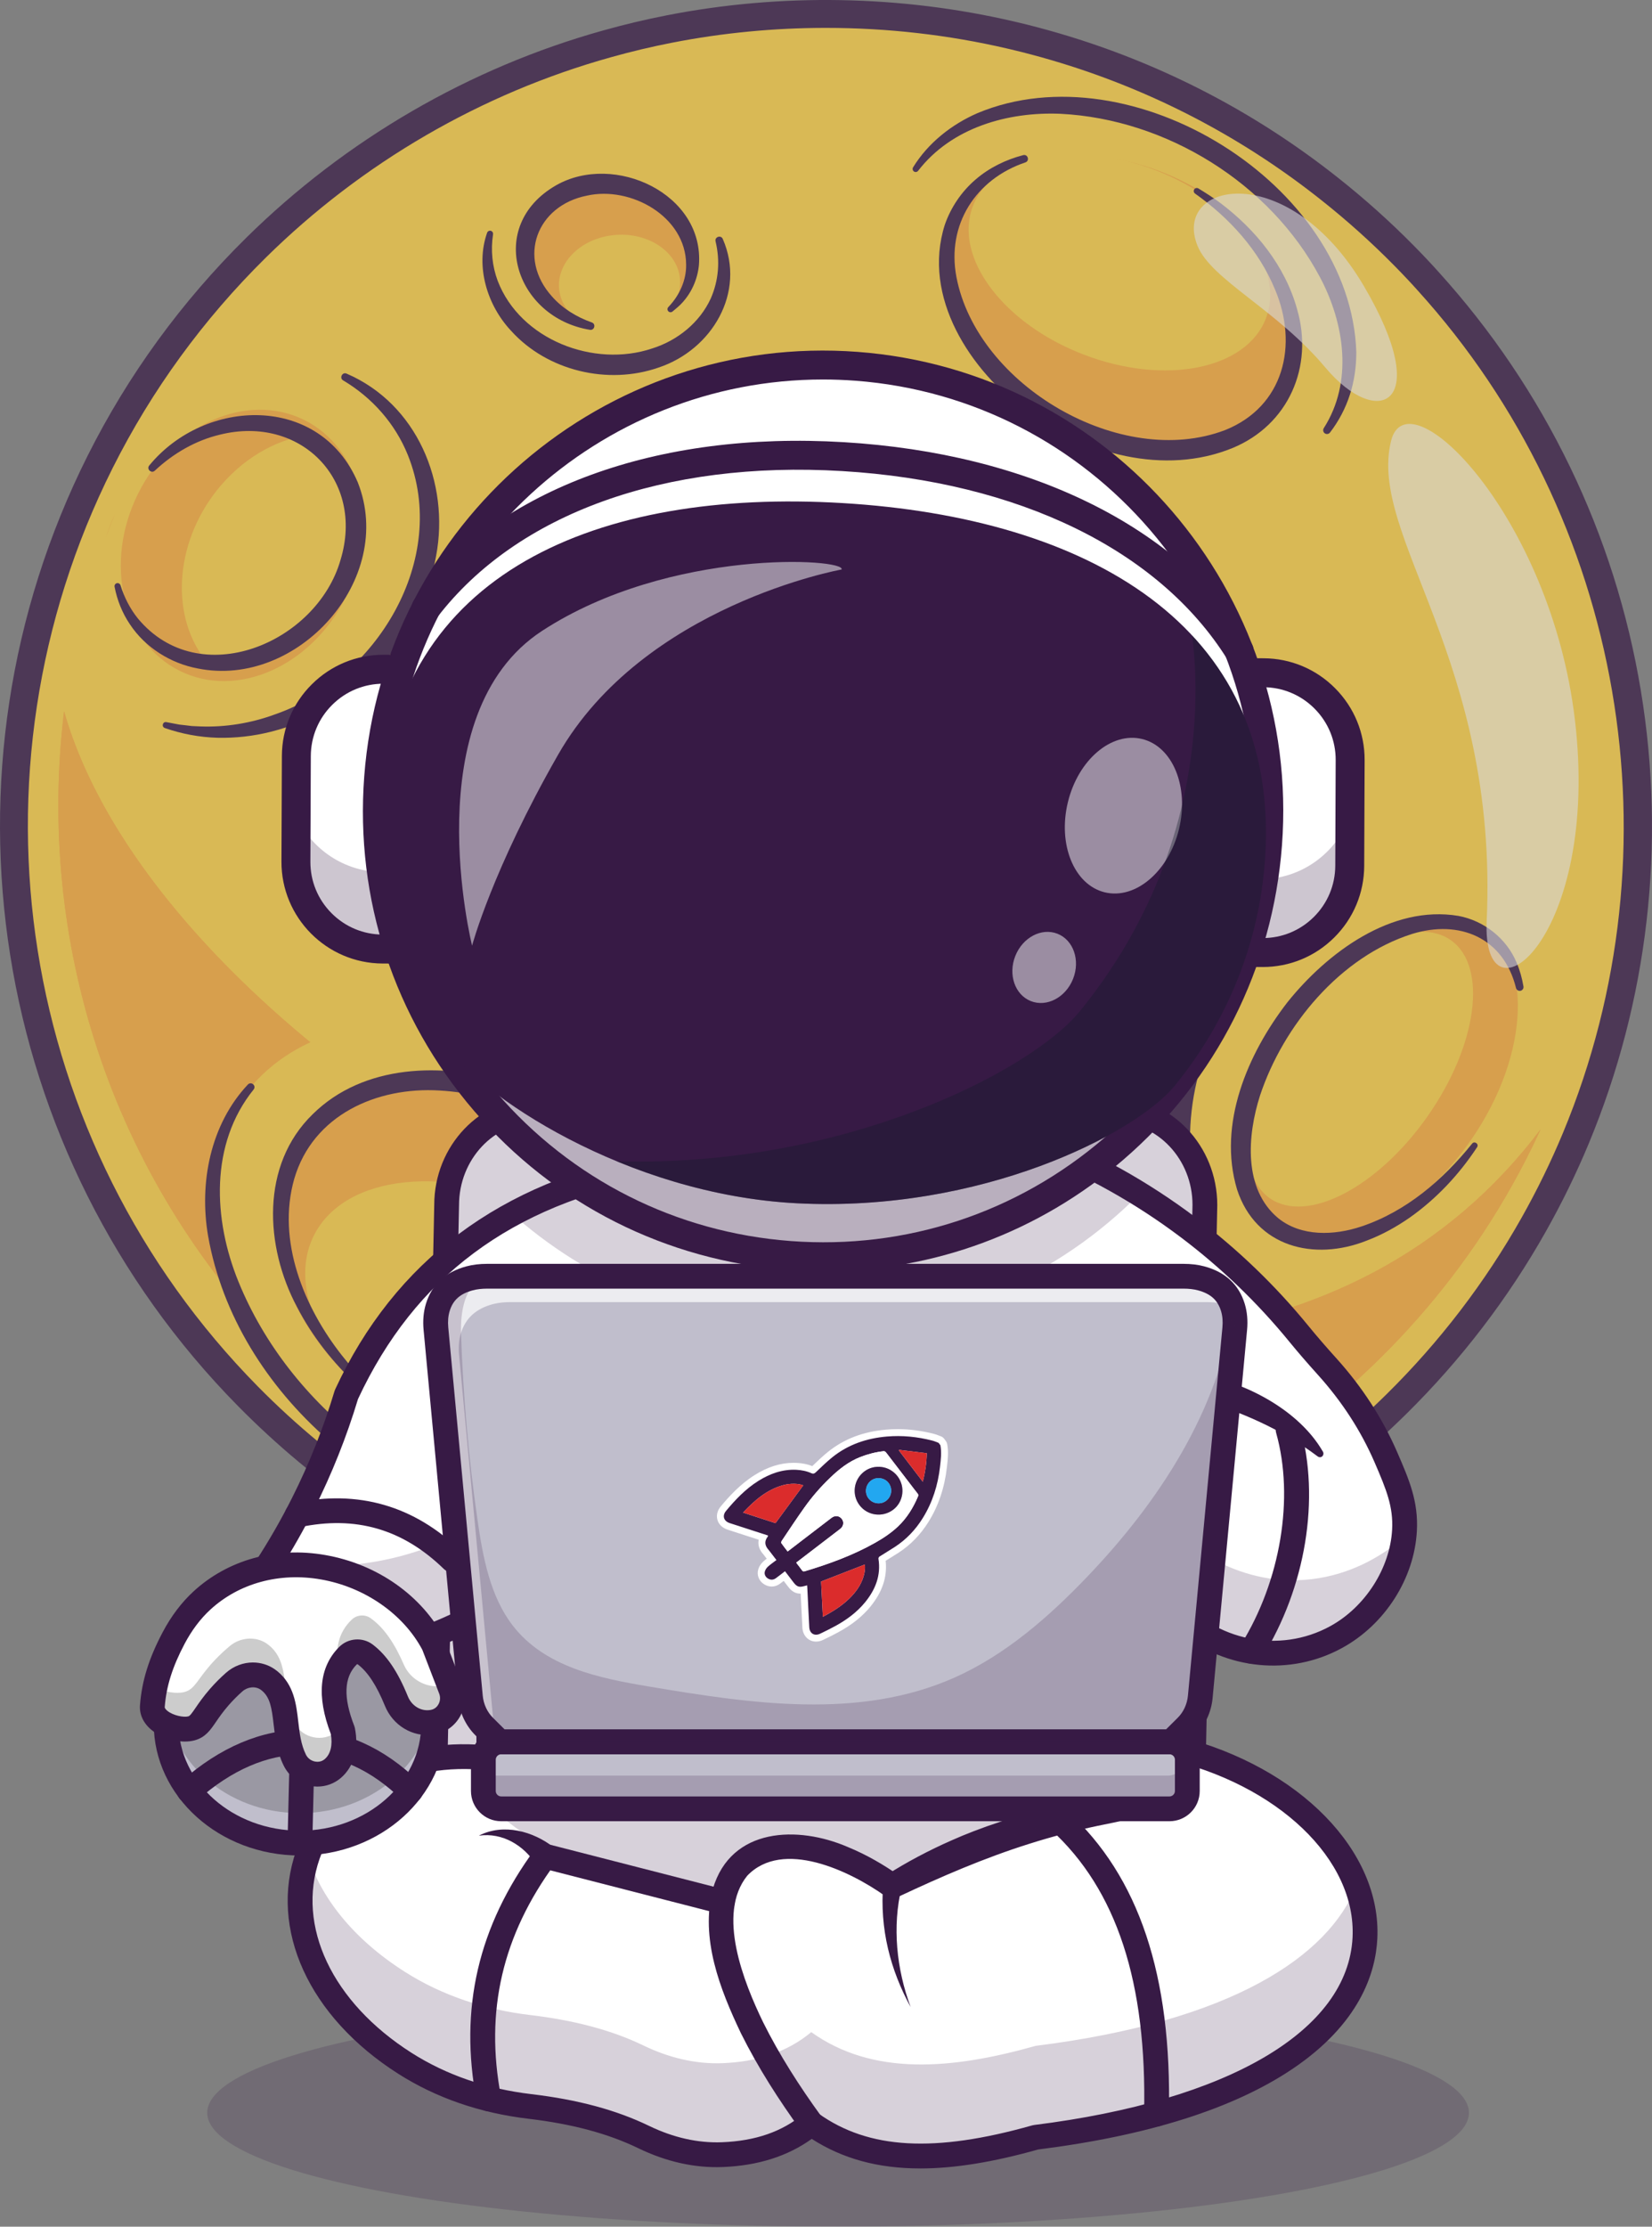 <?xml version="1.0" encoding="UTF-8"?> <svg xmlns="http://www.w3.org/2000/svg" id="Layer_1" data-name="Layer 1" viewBox="0 0 2499.34 3367.62"><rect x="0" y="0" width="2499.34" height="3367.62" fill="#808080" stroke="none"/> <defs> <style> .cls-1 { opacity: .7; } .cls-2 { fill: #ffd243; } .cls-2, .cls-3, .cls-4, .cls-5, .cls-6, .cls-7, .cls-8, .cls-9, .cls-10 { stroke-width: 0px; } .cls-11 { opacity: .5; } .cls-12 { opacity: .6; } .cls-13 { opacity: .2; } .cls-14 { opacity: .35; } .cls-4 { fill: #371a45; } .cls-5 { fill: #db2c2c; } .cls-6 { fill: #fff; } .cls-7 { fill: #c0becc; } .cls-8 { fill: #22a7f0; } .cls-9 { fill: #111a28; } .cls-10 { fill: #fcac38; } .cls-15 { opacity: .25; } </style> </defs> <g class="cls-13"> <ellipse class="cls-4" cx="1267.95" cy="3195.35" rx="954.44" ry="172.27"></ellipse> </g> <g class="cls-1"> <g> <path class="cls-2" d="m2384.08,1721.63c-18.46,44.4-39.73,87.97-63.67,130.43-54.97,97.58-124.28,189.24-208.05,271.8-483.06,476.36-1260.75,470.94-1737.14-12.06C-4.09,1727.2-77.91,1155.73,151.6,698.35c58.76-117.06,137.29-226.6,235.68-323.68,153.65-151.47,337.06-254.24,531.1-308.34,31.2-8.79,62.75-16.27,94.45-22.46,170.72-33.44,347.01-30.37,516.59,9.18,1.49.37,2.99.68,4.48,1.05,10.37,2.44,20.71,5.01,31.06,7.78,20.53,5.42,40.89,11.39,61.11,17.85,137.38,44.06,268.48,112.91,386.17,206.45,38.92,30.8,76.43,64.38,112.16,100.62,7.67,7.83,15.27,15.63,22.69,23.65,4.51,4.78,8.92,9.66,13.28,14.52,327.56,361.07,401.5,869.15,223.72,1296.67Z"></path> <path class="cls-10" d="m111.22,787.89c-5.16,12.74-10.1,25.62-14.84,38.44,4.2-12.96,9.13-25.78,14.84-38.44Z"></path> <path class="cls-10" d="m2330.84,1707.98c-13.47,29.37-28.2,58.28-44.25,86.72-52.52,93.28-118.82,180.89-198.92,259.86-461.96,455.5-1205.6,450.36-1661.12-11.54C164.84,1777.65,55.15,1419.21,96.93,1075.83c185.03,650.82,1665.43,1385.41,2233.91,632.15Z"></path> <path class="cls-10" d="m174.04,777c-4.93,12.11-9.65,24.36-14.09,36.58,3.97-12.33,8.67-24.52,14.09-36.58Z"></path> <path class="cls-10" d="m2330.84,1707.98c-13.47,29.37-28.2,58.28-44.25,86.72-52.52,93.28-118.82,180.89-198.92,259.86-461.96,455.5-1205.6,450.36-1661.12-11.54C164.84,1777.65,55.15,1419.21,96.93,1075.83c185.03,650.82,1665.43,1385.41,2233.91,632.15Z"></path> <path class="cls-10" d="m1929,1588.71c-74.29,134.19-64.3,263.37,22.31,288.52,86.61,25.15,223.77-57.27,298.05-191.46,74.29-134.19,57.56-269.35-29.04-294.5-86.61-25.15-217.04,63.25-291.32,197.44Z"></path> <path class="cls-4" d="m1892.14,1473.95c-79.25,92.37-111.28,223.37-79.74,340.48,10.89,38.01,31.06,73.09,65.09,96.76,3.61,2.37,4.57,7.3,2.09,10.84-1.92,2.76-5.33,3.87-8.4,3.02-22.41-6.27-42.94-19.87-59.64-36.79-108.31-117.65-67.23-348.96,68.62-428.93,9.32-5.38,19.15,6.59,11.97,14.63h0Z"></path> <ellipse class="cls-10" cx="921.2" cy="387.83" rx="104.13" ry="122.08" transform="translate(340.74 1201.52) rotate(-77.33)"></ellipse> <ellipse class="cls-2" cx="937.34" cy="429.03" rx="91.73" ry="74.01" transform="translate(-27.48 66) rotate(-3.97)"></ellipse> <path class="cls-4" d="m892.57,498.83c-113-18.4-158.66-157.21-50.99-218.72,87.75-49.83,224.34,12.82,215.82,120.99-2.09,21.05-10.82,40.92-24.91,56.43-4.52,5.14-9.93,9.32-15.03,13.63-1.95,1.65-4.88,1.4-6.53-.55-1.63-1.92-1.39-4.75.41-6.42,17.07-17.82,27.18-40.95,26.71-64.19-.5-72.88-84.09-118.93-150.01-104.13-75.94,14.97-105.93,93.87-52.8,152.67,15.64,17.7,36.78,30.88,60.12,39.13,6.61,2.27,4.07,12.25-2.78,11.17h0Z"></path> <path class="cls-4" d="m1093.46,361.3c35.49,81.06-16.56,167.83-97,194.57-76.69,26.86-168.47,5.05-223.11-55.44-36.42-38.68-54.36-97.58-36.4-148.38.84-2.43,3.49-3.71,5.92-2.87,2.19.76,3.45,2.99,3.06,5.19-3.72,24.13-1.17,48.37,7.05,70.39,34.2,89.12,145.6,131.84,233.61,102.28,38.25-11.94,72.01-39.09,88.8-75.77,11.81-27.05,14.3-56.7,7.18-86.3-1.62-6.71,8.12-10,10.91-3.67h0Z"></path> <path class="cls-4" d="m524.39,565.07c106.28,45.71,156.19,164.97,135.44,275.53-22.39,127.18-125.15,234.94-249.92,266.09-26.37,6.65-53.86,9.77-81.03,9.11-27.07-.78-54.03-5.84-79.52-14.71-5.54-1.99-3.21-10.25,2.62-8.89,4.56.8,14.75,2.84,19.06,3.62,3.86.27,15.14,1.85,19.2,2.24,0,0,12.84.59,12.84.59,38.07,1.44,76.9-4.96,112.64-18.1,153.59-53.15,264.86-234.72,201.22-392.59-19.04-47.06-53.69-86.47-97.77-112.63-6.12-3.45-1.41-13.16,5.22-10.26h0Z"></path> <ellipse class="cls-10" cx="366.06" cy="824.86" rx="211.81" ry="175.55" transform="translate(-535.55 786.14) rotate(-63.61)"></ellipse> <path class="cls-2" d="m309.2,996.58c59.72,18.27,132.61-4.64,184.01-64.01,68.4-79.07,72.79-192.88,9.81-254.24-8.88-8.67-18.65-15.82-29.08-21.47-49.25,5.03-99.71,31.11-138.95,76.41-69.47,80.32-79.05,193.18-25.78,263.3Z"></path> <path class="cls-4" d="m225.83,703.98c84.61-102.91,258.3-108.19,315.41,25.41,58.18,146.71-91.04,311.91-241.84,281.64-41.29-7.63-79.71-31.81-102.89-66.86-11.68-17.22-19.33-36.79-23.19-56.76-.49-2.52,1.16-4.95,3.67-5.44,2.34-.45,4.61.94,5.31,3.16,5.67,18.38,14.51,35.56,26.28,50.22,93.06,112.16,270.53,37.48,306.62-88.57,36.82-120.9-60.61-219.64-182.37-189.43-36.51,8.63-70.48,28.15-98.61,54.49-5.2,4.97-12.99-2.38-8.4-7.87h0Z"></path> <path class="cls-4" d="m1781.94,1180.01c-10.51,152.83-132.79,284.33-282.98,312.95-202.94,43.1-413.4-92.77-469.74-289.57-13.59-47.32-18.81-96.81-13.79-144.81.58-5.6,5.6-9.67,11.2-9.08,4.95.52,8.71,4.51,9.1,9.28,4.87,45.51,15.7,89.48,33.44,130.26,86.77,204.71,338.68,314.7,535.48,193.17,74.77-45.99,127.79-121.65,152.48-206.66,4.18-14.34,25.83-10.58,24.81,4.45h0Z"></path> <ellipse class="cls-10" cx="1401.07" cy="1087.7" rx="246.24" ry="270.08" transform="translate(298.24 2476.89) rotate(-89.38)"></ellipse> <path class="cls-2" d="m1169.41,1090.58c-1.7,87.22,52,173.14,143.16,214.09,121.4,54.47,263.32,8.55,317.02-102.55,7.6-15.68,13.01-31.84,16.33-48.19-23.39-62.79-73.17-117.64-142.73-148.91-123.31-55.31-265.86-16.7-333.78,85.56Z"></path> <path class="cls-4" d="m1503.51,843.53c107.55,41.61,179.81,161.66,167.46,277.31-9.9,125.2-116.61,225.88-242.05,229.3-188.08,7.43-337.24-181.32-279.67-361.62,17.5-54.01,55-102.68,104.64-130.07,4.91-2.75,11.12-.99,13.87,3.93,2.45,4.38,1.31,9.82-2.46,12.87-19.49,16.3-36.05,35.38-48.64,56.56-78.14,129.63-1.58,302.87,141.65,342.64,116.84,33.75,235.32-40.12,252.86-160.94,15.19-97.21-35.51-195.09-118.97-247.47-12.91-8.17-2.89-27.97,11.31-22.53h0Z"></path> <g> <path class="cls-2" d="m539.33,1553.85c-64.02,12.93-119.81,42.84-159.96,90.13-72.75,85.7-73.6,203.72-21.49,323.11,34.19,78.33,92.85,155.02,172.84,218.42,201.92,160.01,463.27,174.68,583.75,32.75,44.83-52.81,63.84-119.86,59.63-191.49-7.1-120.86-132.4-193.37-259.19-293.85"></path> <path class="cls-4" d="m383.76,1647.71c-66.59,82.5-61.3,196.76-22.98,290.76,77.25,189.65,264.52,332.31,466.63,361.48,88.09,11.58,184.29-1.45,255.14-58.43,10.1-7.98,19.62-16.76,28.41-26.27,1.74-1.88,4.67-1.99,6.56-.26,1.79,1.65,1.97,4.39.5,6.28-8.31,10.55-17.48,20.49-27.39,29.67-70.93,64.93-172.84,84.44-266.17,74.63-237.74-25.93-467.31-216.58-509.62-456.23-13.81-80.13,3.32-168.61,60.15-229.08,5.1-5.2,13.18,1.6,8.77,7.45h0Z"></path> <ellipse class="cls-10" cx="747.62" cy="1929.12" rx="257.53" ry="354.35" transform="translate(-1290.04 1570.82) rotate(-58.84)"></ellipse> <ellipse class="cls-2" cx="743.63" cy="2002.87" rx="189.4" ry="300.38" transform="translate(-1380.64 1774.9) rotate(-63.51)"></ellipse> <path class="cls-4" d="m904.26,2212.04c99.52-22.23,164.4-104.21,155.83-206.87-17.16-188.06-211.74-345.52-394.97-355.86-95.07-5.9-191.78,36.97-219.98,133.68-26.59,93.45,14.41,193.74,72.43,267.3,20.21,25.57,43.31,48.93,68.22,70.29,1.94,1.67,2.17,4.59.5,6.54-1.61,1.88-4.4,2.14-6.33.67-13.26-10.13-26.38-20.56-38.67-31.97-37.03-34.32-68.9-74.54-92.1-119.54-48.52-91-55.15-214.36,23.86-291.11,76.88-75.97,197.07-78.77,294.75-48.18,129.77,41.56,243.91,138.9,295.13,266.16,25.28,63.8,32.4,138.55,3.49,202.65-21.52,47.87-62.39,85.18-110.81,104.04-15.9,6.3-32.44,10.55-49.07,13.49-3.13.55-6.12-1.54-6.67-4.67-.54-3.04,1.42-5.94,4.39-6.61h0Z"></path> </g> <g> <path class="cls-2" d="m1888.57,734.04c49.36-15.09,90.93-42.89,118.87-83.17,50.63-72.99,42.23-165.87-7.92-255.76-32.9-58.98-84.93-114.78-152.71-158.49-171.09-110.33-377.75-101.78-461.6,19.09-31.2,44.98-41,99.17-32.19,155.17,14.87,94.51,85.4,189.8,192.82,259.08"></path> <path class="cls-4" d="m2002.72,647.59c44.67-69.72,31.55-158.37-5.8-228.49-75.4-141.88-232.23-238.89-392.26-246.98-79.76-3.37-165.1,20.69-215.63,86.23-1.56,2.03-4.48,2.41-6.51.85-1.9-1.46-2.33-4.14-1.11-6.13,22.58-36.72,58.04-64.8,97.46-81.97,232.66-97.33,564.75,106.92,573.12,361.44-.01,21.8-2.98,43.72-9.75,64.45-6.65,20.75-16.99,40.16-30.06,57.18-1.94,2.52-5.55,3-8.08,1.06-2.36-1.81-2.9-5.14-1.38-7.62h0Z"></path> <ellipse class="cls-10" cx="1695.94" cy="454.92" rx="203.5" ry="280" transform="translate(553.41 1788.26) rotate(-64.42)"></ellipse> <ellipse class="cls-2" cx="1693.41" cy="396.62" rx="149.66" ry="237.36" transform="translate(718.41 1836.86) rotate(-69.08)"></ellipse> <path class="cls-4" d="m1551.37,245.61c-75.25,25.32-119.33,94.23-104.42,173.11,31.19,164.46,249.18,291.75,406.56,231.73,89.1-35.7,110.99-128.87,75.49-212.62-24.39-59.32-68.92-108.16-120.96-145.05-2.15-1.46-2.67-4.42-1.16-6.53,1.42-1.98,4.13-2.51,6.19-1.26,11.29,6.88,22.5,14,33.14,21.98,53.61,40.38,98.16,95.22,116.26,160.91,25.15,86.59-13.03,174.66-97.62,209.66-103.46,42.35-223.57,8.54-310.9-54.47-86.09-62.32-159.44-174.01-124.48-283.28,9.21-26.48,25.49-50.3,46.45-68.24,20.72-17.92,45.82-30.07,72.07-36.93,7.16-1.83,10.19,8.62,3.36,11h0Z"></path> </g> <ellipse class="cls-2" cx="2057.98" cy="1617" rx="238.39" ry="124.27" transform="translate(-448.06 2371.83) rotate(-54.92)"></ellipse> <path class="cls-4" d="m2293.59,1494.23c-18.84-76.18-85.48-103.92-157.34-81.7-108.53,34.41-194.69,138.22-229.92,244.3-19.32,60.39-25.61,141.6,27.69,185.69,34.91,28.01,84.39,26.24,125.83,12.34,67.37-22.65,122.9-70.03,167.34-125.24,3.61-4.58,10.71.53,7.52,5.42-26.83,40.72-60.8,77.33-101.32,106.03-20.32,14.23-42.3,26.44-65.96,35.36-79.06,31.3-167.36,9.88-195.86-77.4-29.7-99.04,16.02-205.38,76.12-283.11,60.01-74.95,157.52-147.73,258.8-130.71,38.68,7.18,72.8,34.18,87.91,70.43,5.06,11.71,8.39,23.95,10.46,36.25.53,3.13-1.59,6.11-4.72,6.63-2.99.5-5.83-1.4-6.54-4.29h0Z"></path> <g class="cls-12"> <path class="cls-6" d="m2104.64,666.63c-35.92,144.21,162.75,329.29,144.61,726.14-7.69,168.35,173.03,26.53,133.34-305.04-36.79-307.31-252.63-522.75-277.95-421.11Z"></path> </g> <g class="cls-12"> <path class="cls-6" d="m1811.76,371.74c20.84,51.51,119.76,96.24,193.47,184.18,78.8,94.02,165.2,58.55,58.17-123.33-114.09-193.88-290.93-157.96-251.64-60.86Z"></path> </g> <path class="cls-4" d="m1250.06,2498.73c-2.99,0-5.94,0-8.93-.03-333.72-2.32-646.58-134.46-880.94-372.07C-15.97,1745.19-107.37,1167.41,132.75,688.89c61.17-121.88,141.83-232.65,239.72-329.23C523.32,210.95,710.13,102.49,912.72,46.02c31.43-8.85,63.77-16.54,96.07-22.84,172.59-33.81,354.28-30.58,525.42,9.34l2.11.49c.89.2,1.77.4,2.65.62,11.15,2.62,21.51,5.22,31.43,7.87,20.29,5.36,41.2,11.46,62.08,18.13,143.09,45.89,275.27,116.55,392.88,210.03,39.79,31.49,78.17,65.92,114.06,102.33,7.53,7.69,15.48,15.84,23.15,24.14,4.49,4.75,9.03,9.77,13.51,14.77,161.39,177.9,267.39,397.19,306.46,634.05,38.23,231.8,10.92,468.6-78.98,684.79-18.72,45-40.51,89.65-64.78,132.69-57.06,101.29-128.26,194.31-211.62,276.46-235.5,232.24-546.71,359.83-877.1,359.83Zm-.53-2456.55c-78.16,0-156.32,7.45-232.66,22.4-31.19,6.08-62.4,13.5-92.78,22.06-195.76,54.57-376.25,159.36-522.01,303.05-94.6,93.34-172.54,200.37-231.64,318.12-232.01,462.36-143.69,1020.63,219.78,1389.19,467.44,473.93,1233.34,479.25,1707.3,11.85,80.56-79.39,149.36-169.27,204.48-267.13,23.45-41.59,44.5-84.72,62.57-128.18l19.48,8.1-19.48-8.1c178.77-429.88,92.47-930.11-219.86-1274.4-4.32-4.83-8.61-9.57-12.99-14.2-7.45-8.06-15.16-15.96-22.42-23.37-34.63-35.13-71.72-68.4-110.19-98.85-113.65-90.32-241.32-158.58-379.52-202.9-20.18-6.44-40.4-12.35-60.06-17.54-9.58-2.56-19.54-5.05-30.51-7.64l-2.05-.48c-.9-.2-1.79-.41-2.68-.63-89.53-20.88-182.16-31.35-274.79-31.35Z"></path> </g> </g> <g> <g> <path class="cls-6" d="m1803.26,2767.55H656.08l19.64-944.87c0-79.69,61.18-144.29,136.65-144.29h873.88c75.47,0,136.65,64.6,136.65,144.29l-19.64,944.87Z"></path> <g class="cls-13"> <path class="cls-4" d="m1803.26,2767.55H656.08l19.64-944.87c0-79.69,61.18-144.29,136.65-144.29h873.88c75.47,0,136.65,64.6,136.65,144.29l-19.64,944.87Z"></path> </g> <path class="cls-4" d="m1803.26,2786.3H656.08c-5.04,0-9.87-2.03-13.4-5.63-3.53-3.6-5.45-8.47-5.35-13.51l19.64-944.87c0-89.51,69.7-162.65,155.39-162.65h873.88c85.69,0,155.4,73.14,155.4,163.04l-19.64,945.26c-.21,10.2-8.54,18.36-18.75,18.36Zm-1128.03-37.5h1109.67l19.26-926.51c0-68.83-52.89-125.15-117.9-125.15h-873.88c-65.01,0-117.9,56.32-117.9,125.54l-19.25,926.12Z"></path> </g> <path class="cls-6" d="m2129.33,2313.25c-.38,6.56-1.12,13.17-2.25,19.73-9.7,57.09-47.35,112.08-100.92,141.47-83.91,46.08-191.91,25.17-254.68-51.19v216.85c143.11,32.53,249.19,115.88,284.96,210.66v.05c1.92,4.97,3.61,9.98,5.06,15.05.47,1.59.94,3.19,1.36,4.78.94,3.47,1.78,6.98,2.53,10.5.33,1.64.66,3.33.98,5.02.33,1.73.61,3.47.89,5.2.05.05.05.14.05.23.33,2.06.61,4.13.84,6.19.19,1.36.33,2.77.47,4.17.09.84.19,1.64.28,2.44.09.84.14,1.69.19,2.48.09,1.22.19,2.44.23,3.66.23,3.8.33,7.59.33,11.39,0,1.92-.05,3.84-.14,5.81-.09,1.78-.19,3.56-.28,5.34-.14,2.06-.28,4.13-.51,6.14-.14,1.64-.33,3.23-.56,4.83-.09,1.03-.23,2.02-.42,3.05-.14.98-.28,1.92-.42,2.86-.14.98-.28,2.02-.52,3-.28,1.59-.56,3.14-.89,4.69-.42,2.06-.89,4.08-1.36,6.14-.51,2.02-1.03,4.08-1.59,6.09-.56,2.06-1.17,4.08-1.78,6.14-1.92,6.09-4.17,12.19-6.75,18.23-1.17,2.67-2.39,5.34-3.66,8.02-1.59,3.38-3.33,6.7-5.16,10.03-2.2,3.98-4.5,7.92-6.99,11.86-1.78,2.81-3.61,5.58-5.58,8.34-4.83,7.03-10.22,13.97-16.13,20.86-1.64,1.87-3.33,3.8-5.06,5.72-3.47,3.8-7.08,7.55-10.88,11.3-3.75,3.7-7.69,7.41-11.81,11.06-4.13,3.66-8.44,7.31-12.89,10.92-6.7,5.34-13.78,10.64-21.23,15.89-1.88,1.31-3.8,2.58-5.72,3.89-1.92,1.31-3.89,2.58-5.86,3.84-1.92,1.27-3.94,2.53-5.95,3.8-17.58,11.06-36.99,21.61-58.41,31.55-2.39,1.13-4.78,2.2-7.22,3.28-2.53,1.12-5.06,2.25-7.64,3.38-2.53,1.12-5.16,2.25-7.78,3.33-3.47,1.5-7.03,2.95-10.59,4.36-6.42,2.53-12.94,5.06-19.64,7.5-1.83.7-3.7,1.36-5.53,2.06-1.03.33-2.06.7-3.09,1.08-3.94,1.36-7.92,2.77-11.95,4.13-2.34.8-4.69,1.55-7.08,2.34-9.8,3.23-19.92,6.33-30.33,9.33-5.25,1.55-10.64,3.05-16.08,4.5-8.16,2.2-16.5,4.36-25.03,6.47-2.58.61-5.16,1.27-7.78,1.87-12.33,2.91-24.99,5.72-38.06,8.34-9.75,1.97-19.69,3.89-29.86,5.72-5.11.94-10.31,1.83-15.56,2.72-4.13.66-8.3,1.36-12.52,2.02-16.78,2.67-34.13,5.11-51.99,7.36-127.92,36.19-246.71,45.61-339.57-20.77-1.12.94-2.3,1.88-3.47,2.81-3.52,2.77-7.08,5.39-10.73,7.92-4.83,3.33-9.84,6.38-14.95,9.23-2.58,1.41-5.16,2.77-7.78,4.08-3.28,1.59-6.61,3.14-9.98,4.59-1.69.75-3.38,1.45-5.11,2.11-5.44,2.16-11.02,4.13-16.73,5.81-1.12.33-2.25.66-3.42.98-2.11.61-4.27,1.22-6.42,1.73-2.77.7-5.53,1.36-8.34,1.97-2.2.47-4.45.94-6.75,1.31-1.45.28-2.95.56-4.45.8-4.78.8-9.66,1.45-14.58,2.02-1.83.23-3.66.38-5.53.56-1.17.09-2.39.23-3.61.28-1.45.14-2.91.23-4.41.33-2.62.19-5.3.33-7.97.42-41.39,1.64-82.17-8.63-119.44-26.67-49.97-24.19-107.95-38.63-171.85-46.17-67.13-7.97-132.33-29.02-189.33-65.34-6.47-4.13-12.7-8.3-18.75-12.56-1.83-1.27-3.61-2.58-5.39-3.89-2.2-1.55-4.36-3.14-6.47-4.78-2.06-1.55-4.13-3.14-6.14-4.73-.84-.66-1.69-1.31-2.53-2.02-2.63-2.06-5.25-4.22-7.78-6.33-2.86-2.39-5.67-4.78-8.39-7.22-2.06-1.78-4.08-3.61-6.05-5.48-2.02-1.83-3.94-3.66-5.86-5.58-.19-.09-.38-.28-.56-.52-1.08-.98-2.16-2.02-3.19-3.09-2.53-2.44-4.97-4.92-7.36-7.45-7.97-8.34-15.28-16.83-21.94-25.45-1.64-2.06-3.23-4.12-4.73-6.19-.47-.61-.94-1.22-1.31-1.83-1.59-2.11-3.14-4.27-4.59-6.42-.33-.42-.61-.84-.84-1.27-1.55-2.16-3-4.36-4.36-6.56-.52-.66-.94-1.31-1.31-2.02-1.5-2.3-2.91-4.59-4.27-6.94-1.69-2.77-3.23-5.53-4.78-8.3-1.03-1.83-2.02-3.66-3-5.53-1.31-2.53-2.63-5.06-3.84-7.59-2.62-5.34-4.97-10.73-7.13-16.08-2.2-5.34-4.17-10.73-5.91-16.17-1.78-5.39-3.33-10.73-4.69-16.13-6.23-24.47-8.3-48.84-6.42-72.33,0-.66.09-1.31.14-2.02.23-2.58.47-5.16.8-7.73.38-2.91.8-5.77,1.27-8.62.47-2.81.98-5.67,1.55-8.48.61-2.81,1.27-5.58,1.92-8.39.7-2.77,1.45-5.53,2.3-8.25.8-2.72,1.64-5.44,2.58-8.11v-.05c32.2-94.27,131.86-162.61,274.08-147.61v-226.36c-67.45,39.42-128.02,57.99-169.5,67.36-.05.05-.09.05-.14.05-48.8,11.06-91.55,20.2-144.24,6.7-12.28-3.14-23.63-7.13-33.94-11.63-23.91-10.27-42.38-22.97-55.17-33.14,23.16-28.31,48.28-62.02,73.13-101.35,16.59-26.2,33.05-54.94,48.75-86.16,30.28-60.19,51.09-116.44,65.67-165,92.2-198.66,252.1-306.52,463.13-345.66l578.4-36.52c62.2,24.19,145.36,63.89,232.32,129.42,72.85,54.94,127.55,112.31,167.11,160.78,13.92,16.97,28.31,33.52,43.03,49.78,47.11,52.27,73.55,102.05,88.64,136.88,17.95,41.44,30.33,70.92,28.17,110.67Z"></path> <g class="cls-13"> <path class="cls-4" d="m1773,2464.34l-7.67-79.25c-2.74-28.32-26.54-49.93-54.99-49.93h-69.06v-34.56c0-56.31-45.64-101.95-101.94-101.95h-566.71c-56.3,0-101.94,45.65-101.94,101.95v34.56h-62.15c-28.45,0-52.25,21.61-54.99,49.93l-7.67,79.25c-1.63,16.9,11.64,31.52,28.62,31.52h96.19v89.86c0,56.31,45.64,101.95,101.94,101.95h566.71c56.3,0,101.94-45.65,101.94-101.95v-89.86h103.1c16.97,0,30.25-14.63,28.62-31.52Z"></path> </g> <path class="cls-4" d="m765.16,2091.65l7.32,344.97c.28,12.97-10.02,23.71-22.99,23.98-14.11.41-25.54-12.19-23.84-26.18,0,0,39.51-342.78,39.51-342.78h0Z"></path> <path class="cls-4" d="m1710.65,2060.54c50.31,115.63,78.96,240.69,89.37,366.71,1.09,12.92-8.5,24.28-21.43,25.37-12.92,1.09-24.28-8.5-25.38-21.42,5.02-124.66-7.07-250.24-42.57-370.66h0Z"></path> <g class="cls-13"> <path class="cls-4" d="m739.53,2294.09v138.28c-26.44,17.3-86.16,52.55-169.5,67.36-.05.05-.09.05-.14.05-26.48,4.73-55.41,7.36-86.39,6.7-33.66-.7-64.41-5.2-91.78-11.63-23.91-10.27-42.38-22.97-55.17-33.14,23.16-28.31,48.28-62.02,73.13-101.35,22.64,4.36,47.34,7.27,73.83,7.83,128.44,2.72,221.21-51.33,256.04-74.11Z"></path> <path class="cls-4" d="m1566.92,3094.13c-127.92,36.19-246.68,45.61-339.55-20.74-36.75,30.58-82.21,44.93-134.27,46.97-41.38,1.63-82.16-8.63-119.44-26.68-49.93-24.19-107.93-38.61-171.86-46.18-67.12-7.95-132.29-29.02-189.31-65.32-79.83-50.82-127.1-113.35-147.07-175.85-33.51,98.13,6.08,224.39,147.07,314.15,57.02,36.3,122.18,57.37,189.31,65.32,63.93,7.57,121.92,21.99,171.86,46.18,37.27,18.06,78.05,28.31,119.44,26.68,52.06-2.05,97.52-16.4,134.27-46.97,92.87,66.35,211.64,56.93,339.55,20.74,423.45-52.87,541.59-230.91,485.11-380.35-42.18,106.84-188.92,205.08-485.11,242.05Z"></path> <path class="cls-4" d="m2122.65,2334.31c-9.7,57.09-47.35,112.08-100.92,141.47-83.91,46.08-191.91,25.17-254.68-51.19v-117.56c13.97,14.2,96.89,95.67,217.65,81.28,56.86-6.8,101.67-32.44,133.88-58.55,1.36,1.5,2.72,3.05,4.08,4.55Z"></path> </g> <path class="cls-4" d="m1392.35,3279.56c-64.26,0-117.7-14.82-164.26-44.72-36.36,26.19-81.45,40.49-134.26,42.57-42.61,1.73-85.79-7.92-128.35-28.54-45.59-22.08-99.85-36.62-165.89-44.44-73.5-8.7-139.84-31.62-197.17-68.12-135.25-86.11-195.81-218.59-154.28-337.51,36.86-105.55,142.64-167,272.63-160.34v-174.34c-47.01,24.41-96.25,42.52-146.76,53.95-46.66,10.56-94.9,21.47-153.01,6.58-34.54-8.86-66.88-25.08-96.11-48.23-3.94-3.12-6.46-7.7-7-12.69-.54-5,.95-10,4.14-13.89,46.48-56.75,86.73-118.67,119.63-184.05,26.07-51.8,47.75-106.29,64.45-161.95.26-.86.57-1.69.95-2.51,90.22-194.4,250.61-314.26,476.71-356.23.74-.14,1.49-.23,2.24-.27l578.43-36.52c2.71-.2,5.44.25,7.98,1.24,84.64,32.9,164.32,77.29,236.81,131.95,63.06,47.54,120.38,102.68,170.36,163.87,12.33,15.09,26.19,31.16,42.39,49.11,38.85,43.08,69.79,90.84,91.95,141.97,17.95,41.44,32.13,74.16,29.68,119.14-3.92,71.82-48.22,141.15-112.86,176.64-79.09,43.42-175.77,32.8-244.95-22.82v157.29c180.06,45.98,304.57,172.7,297.97,305.45-2.59,52.12-26.96,128.58-128.31,196.84-89.06,59.98-218.52,100.98-384.8,121.88-67.8,19.09-126.56,28.7-178.3,28.7Zm-164.99-86.61c3.81,0,7.63,1.16,10.9,3.49,75.93,54.24,175.71,59.77,323.55,17.95.91-.26,1.84-.44,2.78-.56,294.64-36.78,474.72-142.78,481.71-283.55,5.87-118.1-113.33-231.88-283.43-270.54-8.54-1.94-14.59-9.53-14.59-18.29v-216.85c0-7.92,4.97-14.98,12.43-17.65,7.45-2.67,15.78-.37,20.81,5.74,56.97,69.29,154.19,88.91,231.17,46.66,52.72-28.95,90.28-87.54,93.46-145.81,1.88-34.47-8.37-60.01-26.64-102.19-20.53-47.39-49.26-91.72-85.38-131.77-16.61-18.41-30.87-34.94-43.59-50.51-48.08-58.86-103.23-111.9-163.9-157.65-68.65-51.75-143.98-93.95-223.99-125.44l-573.15,36.19c-215.4,40.26-361.93,149.45-447.88,333.74-17.27,57.29-39.63,113.38-66.47,166.73-31.17,61.95-68.71,120.91-111.72,175.51,20.89,14,43.31,24.12,66.88,30.16,49.34,12.66,89.23,3.63,135.42-6.82,56.97-12.9,112.25-34.87,164.32-65.32,5.8-3.39,12.97-3.41,18.8-.08,5.83,3.34,9.42,9.55,9.42,16.26v226.37c0,5.32-2.26,10.38-6.21,13.94s-9.24,5.24-14.51,4.71c-121.49-12.83-221.16,39.71-254.01,133.77-35.58,101.88,18.99,217.09,139.02,293.52,52.54,33.45,113.58,54.48,181.44,62.52,70.25,8.32,128.42,23.99,177.83,47.92,36.95,17.9,74.13,26.23,110.53,24.82,50.67-1.99,90.91-15.94,123.01-42.65,3.46-2.88,7.72-4.34,11.99-4.34Z"></path> <path class="cls-4" d="m1767.05,2731.31c-33.85,15.53-69.71,22.81-105.8,29.98-34.97,7.35-69.49,16.32-103.44,27.1-68.33,21.43-133.8,49.8-198.73,80.3-6.33,3.67-14.35,3.4-19.81-1.11-53.44-38.01-155.1-86.87-208.8-30.68-46.62,57.85-5.12,161.39,24.05,221.53,24.71,49.6,55.02,96.88,87.99,142.25,6.1,8.36,4.25,20.1-4.13,26.18-8.37,6.08-20.08,4.22-26.16-4.15-33.86-46.62-65.24-95.42-91.28-147.68-31.66-66.55-61.88-143.14-42.45-218.35,27.53-93.38,128.96-95.85,204.28-63.22,27.95,11.46,53.85,26.51,78.07,43.49l-19.81-1.11c31.35-19.94,64.38-37.38,98.55-52.42,81.99-36.74,241.97-84.41,327.46-52.13h0Z"></path> <path class="cls-4" d="m724.52,2776.24c37.01-19.08,82.02-6.85,113.55,17.92,0,0-8.67-4.97-8.67-4.97l268.47,68.91c23.68,6.8,15.01,41.74-9.32,36.32,0,0-268.47-68.91-268.47-68.91-3.41-.78-6.44-2.56-8.67-4.97-18.65-29.45-51.06-49.38-86.89-44.29h0Z"></path> <path class="cls-4" d="m1363.96,2854.37c-14.2,59.64-7.69,123.23,13.74,181.07-15.03-27.55-26.96-57.21-34.26-88.5-7.34-31.24-9.89-64.06-7.3-96.77.55-7.81,7.38-13.69,15.19-13.06,8.53.6,14.62,8.97,12.62,17.26h0Z"></path> <path class="cls-4" d="m739.51,3193.17c-8.82,0-16.68-6.25-18.4-15.24-26.71-139.83,2.25-264.7,88.54-381.72,6.15-8.33,17.89-10.1,26.22-3.96,8.33,6.15,10.11,17.89,3.96,26.22-79.74,108.14-106.53,223.43-81.89,352.43,1.94,10.17-4.73,19.99-14.9,21.93-1.19.22-2.37.34-3.54.34Z"></path> <path class="cls-4" d="m1749.66,3216.15c-.14,0-.29,0-.44,0-10.35-.23-18.55-8.82-18.32-19.17,4.54-198.54-41.55-339.14-140.92-429.81-7.65-6.98-8.19-18.84-1.21-26.49,6.98-7.65,18.84-8.19,26.49-1.22,107.85,98.42,157.94,248.35,153.13,458.38-.23,10.2-8.58,18.32-18.74,18.32Z"></path> <g class="cls-13"> <path class="cls-4" d="m739.67,2731.25c736.41-8.83,936.29-2.18,936.63,8.21.17,5.25-50.75,8.44-135.83,33.98-73.37,22.02-133.37,49.03-178.31,72.31-66.09-64.7-152.15-77.06-211.96-45.26-23.85,12.68-43.32,36.71-56.98,75.77-63.62-4.04-163.58-19.86-265.65-80.55-34.77-20.67-63.89-43.05-87.89-64.45Z"></path> </g> <path class="cls-4" d="m1823.54,2080.15c66.44,13.72,142.29,54.35,177.31,114.35,4.08,5.24-1.46,12.11-7.17,8.3-54.74-41.36-117.94-68.61-182.85-87.37-24.53-8.91-12.59-42.9,12.72-35.28h0Z"></path> <g class="cls-13"> <path class="cls-4" d="m1725.97,1803.54c-124.26,126.75-299.01,205.65-492.53,205.65-173.46,0-331.88-63.45-452.31-167.91,64.07-35.41,136.24-59.88,215.6-74.6l578.43-36.5c52.83,21.2,103.58,45.1,150.8,73.35Z"></path> </g> <g> <g> <path class="cls-6" d="m1897.06,1017.66h13.58c72.7,0,131.72,59.02,131.72,131.72v159.74c0,72.7-59.02,131.72-131.72,131.72h-13.58c-6.93,0-12.56-5.63-12.56-12.56v-398.06c0-6.93,5.63-12.56,12.56-12.56Z" transform="translate(4.91 -7.81) rotate(.23)"></path> <path class="cls-4" d="m1910.34,1444.55h-.56l-13.58-.05c-4.4-.02-8.54-1.75-11.64-4.88-3.1-3.13-4.8-7.28-4.78-11.68l1.58-398.05c.04-9.07,7.43-16.42,16.49-16.42h.06l13.59.06c36.23.14,70.24,14.39,95.76,40.11,25.52,25.72,39.49,59.84,39.35,96.07l-.63,159.73c-.15,36.24-14.39,70.24-40.11,95.76-25.59,25.39-59.49,39.35-95.52,39.35Zm-12.49-423.22c-2.29,0-4.45.89-6.07,2.5-1.64,1.62-2.54,3.78-2.55,6.09l-1.58,398.06c0,2.3.88,4.47,2.5,6.11,1.62,1.64,3.78,2.54,6.09,2.55l13.58.05c.18,0,.35,0,.52,0,33.94,0,65.87-13.15,89.98-37.07,24.23-24.04,37.65-56.07,37.79-90.21l.63-159.73c.14-34.13-13.03-66.27-37.07-90.51-24.04-24.23-56.07-37.65-90.21-37.79l-13.59-.06h-.03Z"></path> </g> <g class="cls-15"> <path class="cls-4" d="m2042.34,1233.76l-.24,63.28c-.33,79.57-65.1,143.85-144.71,143.56-7.58-.02-13.71-6.24-13.68-13.82l.38-105.19c2.11,4.8,6.9,8.13,12.47,8.2h9.38c62.9.28,116.58-39.83,136.4-96.03Z"></path> </g> <path class="cls-4" d="m1910.34,1462.51h-.63l-13.58-.05c-9.2-.04-17.84-3.65-24.32-10.19-6.48-6.53-10.03-15.2-9.99-24.4l1.58-398.05c.04-9.2,3.65-17.83,10.19-24.31,6.5-6.45,15.11-9.99,24.26-9.99h.14l13.59.06c41.03.16,79.54,16.29,108.43,45.42,28.89,29.13,44.72,67.76,44.56,108.79l-.63,159.73c-.17,41.03-16.3,79.54-45.42,108.44-28.98,28.75-67.37,44.56-108.16,44.56Zm-4.71-43.79h4.25c.15.02.3.02.45.02,29.17,0,56.62-11.3,77.34-31.86,20.83-20.66,32.36-48.2,32.48-77.53l.63-159.73c.12-29.34-11.2-56.96-31.86-77.79-20.66-20.83-48.2-32.36-77.53-32.48l-4.25-.02-1.51,379.39Z"></path> <g> <path class="cls-6" d="m460.59,1011.95h13.58c72.7,0,131.72,59.02,131.72,131.72v159.74c0,72.7-59.02,131.72-131.72,131.72h-13.58c-6.93,0-12.56-5.63-12.56-12.56v-398.06c0-6.93,5.63-12.56,12.56-12.56Z" transform="translate(1049.05 2449.15) rotate(-179.77)"></path> <path class="cls-4" d="m592.55,1439.31h-.07l-13.58-.05c-36.23-.14-70.24-14.39-95.76-40.11-25.52-25.72-39.49-59.84-39.35-96.07l.64-159.74c.14-36.23,14.39-70.24,40.11-95.76,25.72-25.52,59.82-39.3,96.07-39.35l13.58.05c4.4.02,8.54,1.75,11.64,4.88,3.1,3.13,4.8,7.27,4.78,11.68l-1.58,398.05c-.02,4.4-1.75,8.54-4.88,11.64-3.11,3.09-7.23,4.78-11.61,4.78Zm-12.5-423.22c-33.94,0-65.87,13.15-89.98,37.07-24.23,24.04-37.65,56.07-37.79,90.2l-.64,159.74c-.14,34.13,13.03,66.27,37.07,90.51,24.04,24.23,56.07,37.65,90.21,37.79l13.58.05h.04c2.29,0,4.44-.89,6.07-2.5,1.64-1.62,2.54-3.78,2.55-6.09l1.58-398.05c.02-4.76-3.83-8.64-8.59-8.66l-13.58-.05c-.18,0-.35,0-.52,0Z"></path> </g> <g class="cls-15"> <path class="cls-4" d="m605.57,1311.92l-.45,109.77c-.02,7.58-6.24,13.71-13.82,13.69-41.78-.18-79.37-18.1-105.59-46.64-23.68-25.77-38.07-60.24-37.93-98.03l.22-56.86c22.39,49.97,72.6,84.93,130.95,85.17l14.44.06c5.27,0,9.76-2.89,12.17-7.16Z"></path> </g> <path class="cls-4" d="m592.55,1457.27h-.15l-13.58-.05c-84.7-.34-153.33-69.52-153-154.21l.64-159.74c.16-41.03,16.29-79.54,45.42-108.44,28.98-28.75,67.37-44.56,108.16-44.56h.63l13.58.05c9.2.04,17.84,3.65,24.32,10.19,6.48,6.53,10.03,15.19,9.99,24.39l-1.58,398.06c-.04,9.2-3.65,17.83-10.19,24.31-6.5,6.45-15.1,9.99-24.25,9.99Zm.02-43.78h0,0Zm-12.52-379.44c-29.17,0-56.62,11.3-77.34,31.86-20.83,20.66-32.36,48.2-32.48,77.53l-.64,159.74c-.12,29.34,11.2,56.96,31.86,77.79,20.66,20.83,48.2,32.36,77.53,32.48l4.25.02,1.51-379.39h-4.25c-.15-.02-.3-.02-.45-.02Z"></path> <g> <circle class="cls-6" cx="1245.28" cy="1226.39" r="674.3"></circle> <path class="cls-4" d="m1246.34,1904.66c-17.22,0-34.51-.64-51.87-1.95-180.65-13.57-345.21-96.67-463.35-234.01-118.15-137.34-175.74-312.46-162.17-493.11,13.57-180.65,96.67-345.21,234.01-463.35,137.34-118.15,312.44-175.75,493.11-162.17,180.65,13.57,345.21,96.67,463.35,234.01,118.15,137.34,175.74,312.46,162.17,493.11-13.57,180.65-96.67,345.21-234.01,463.35-124.14,106.8-279.18,164.12-441.25,164.12Zm-2.11-1348.68c-160.2,0-313.43,56.65-436.14,162.22-135.74,116.77-217.88,279.42-231.3,457.98-13.41,178.56,43.51,351.65,160.29,487.39,116.77,135.74,279.42,217.88,457.98,231.3,178.52,13.42,351.65-43.51,487.39-160.29,135.74-116.77,217.88-279.42,231.3-457.98,13.41-178.56-43.51-351.65-160.29-487.39-116.77-135.74-279.42-217.89-457.98-231.3-17.14-1.29-34.24-1.93-51.26-1.93Z"></path> </g> <g class="cls-14"> <path class="cls-4" d="m1918.23,1183.33c2,30.72,1.83,61.96-.53,93.57-27.94,371.34-351.58,649.77-722.93,621.91-371.34-27.94-649.77-351.58-621.91-722.93.8-10.68,1.85-21.35,3.15-31.84,20.75,330.72,282.67,603.83,622.45,629.36,360.67,27.06,676.28-234.78,719.78-590.08Z"></path> </g> <path class="cls-4" d="m1246.37,1922.62c-17.68,0-35.42-.66-53.24-2-185.43-13.93-354.35-99.23-475.62-240.21-121.27-140.97-180.39-320.73-166.46-506.16,28.75-382.8,363.61-670.82,746.37-642.09,382.8,28.75,670.84,363.58,642.09,746.37-13.93,185.44-99.24,354.35-240.21,475.62-127.43,109.62-286.57,168.46-452.93,168.46Zm-1.56-1348.66c-337.75,0-624.41,261.37-650.11,603.56-13.05,173.77,42.35,342.23,155.99,474.34,113.65,132.11,271.94,212.05,445.71,225.1,173.78,13.01,342.23-42.34,474.34-156,132.11-113.65,212.05-271.94,225.1-445.71,26.94-358.73-242.98-672.5-601.71-699.44-16.53-1.24-33.01-1.85-49.33-1.85Z"></path> <path class="cls-4" d="m1914.23,1294c-7.89,131.71-57.98,251.43-137.17,348.23-59.37,72.57-292.68,191.81-571.1,177.63-258.16-13.15-484.67-164.78-534.95-243.92-67.06-105.56-102.49-230.4-94.59-362.12,20.89-348.55,329.01-475.1,698.45-452.96,369.44,22.14,660.24,184.59,639.35,533.14Z"></path> <g class="cls-11"> <ellipse class="cls-6" cx="1699.67" cy="1233.62" rx="119.33" ry="86.47" transform="translate(98.59 2592.76) rotate(-76.3)"></ellipse> </g> <g class="cls-11"> <ellipse class="cls-6" cx="1579.8" cy="1463.24" rx="54.77" ry="47" transform="translate(-362.94 2392) rotate(-68.36)"></ellipse> </g> <g class="cls-14"> <path class="cls-9" d="m1803.62,961.04c77.09,82.93,118.97,192.95,110.6,332.94-7.89,131.74-58,251.45-137.14,348.25-59.38,72.56-292.72,191.8-571.14,177.65-98.31-4.98-192-30.07-273.15-63.64,342.62,10.1,626.9-136.38,700.52-226.38,100.51-122.85,164.07-274.81,174.06-441.95,2.71-44.67,1.28-86.94-3.75-126.88Z"></path> </g> <path class="cls-4" d="m1874.96,1006.77c-5.37,0-10.74-1.97-14.96-5.96l-2.03-1.92-1.57-2.45c-103.04-164.47-315.31-267.98-582.38-283.99-268.49-16.11-491.57,64.27-611.96,220.45l-1.42,1.67c-8.3,8.79-22.2,9.22-30.98.93-8.44-7.97-9.18-21.02-1.88-29.83,129.47-167.53,365.89-253.87,648.86-236.92,281.14,16.86,505.83,127.67,616.58,304.02,5.49,8.3,4.8,19.59-2.32,27.13-4.31,4.57-10.12,6.88-15.94,6.88Z"></path> <g class="cls-11"> <path class="cls-6" d="m714.22,1430.18s-87.34-350.32,106.18-476.23c193.52-125.92,460.1-109.38,452.84-92.66,0,0-299.44,53.76-428.91,280.18-99.84,174.6-130.11,288.71-130.11,288.71Z"></path> </g> </g> <g> <rect class="cls-7" x="731.28" y="2634.41" width="1065.04" height="101.26" rx="26.95" ry="26.95"></rect> <g class="cls-13"> <path class="cls-4" d="m1792.04,2646.01v12.96c0,14.56-11.07,26.47-24.59,26.47h-1015.85c-8.42,0-15.88-4.61-20.32-11.61v35.37c0,14.56,11.07,26.47,24.59,26.47h1015.85c13.53,0,24.59-11.91,24.59-26.47v-48.33c0-5.5-1.58-10.62-4.28-14.86Z"></path> </g> <path class="cls-7" d="m1868.09,2009.49l-52.14,556.61c-1.63,17.31-9.07,33.42-20.96,45.2l-23.27,23.11h-1015.85l-23.27-23.11c-11.89-11.78-19.33-27.89-20.96-45.2l-52.14-556.61c-.98-10.82-.3-21.82,2.82-32.13,7.4-24.35,24.59-37.7,48.03-44,1.07-.28,2.1-.55,3.17-.78,7.78-1.75,15.74-2.39,23.7-2.39h1053.14c9.02,0,18.09.83,26.86,3.18,23.44,6.31,40.63,19.65,48.03,44,.13.37.21.78.3,1.15,2.87,9.99,3.46,20.57,2.52,30.98Z"></path> <g class="cls-1"> <path class="cls-6" d="m746.62,2605.23l-52.14-556.61c-.98-10.82-.3-21.82,2.82-32.13,7.4-24.35,24.59-37.7,48.03-44,1.07-.28,2.1-.55,3.17-.78,7.78-1.75,15.74-2.39,23.7-2.39h1053.14c9.02,0,18.09.83,26.86,3.18,4.6,1.24,8.88,2.84,12.97,4.65-7.44-24.19-24.59-37.48-47.95-43.77-8.77-2.35-17.84-3.18-26.86-3.18H737.22c-7.96,0-15.91.64-23.7,2.39-1.07.23-2.1.51-3.17.78-23.44,6.31-40.63,19.65-48.03,44-3.12,10.31-3.81,21.31-2.82,32.13l52.14,556.61c1.63,17.31,9.07,33.42,20.96,45.2l22.67,22.51c-4.69-8.7-7.7-18.42-8.65-28.59Z"></path> </g> <path class="cls-4" d="m1769.36,2754.42h-1011.13c-25.2,0-45.7-20.5-45.7-45.7v-47.35c0-25.21,20.5-45.71,45.7-45.71h1011.13c25.2,0,45.71,20.5,45.71,45.71v47.35c0,25.2-20.5,45.7-45.71,45.7Zm-1011.13-101.26c-4.45,0-8.2,3.76-8.2,8.21v47.35c0,4.45,3.76,8.2,8.2,8.2h1011.13c4.45,0,8.21-3.75,8.21-8.2v-47.35c0-4.45-3.76-8.21-8.21-8.21h-1011.13Z"></path> <path class="cls-4" d="m1771.72,2653.16h-1015.85c-4.95,0-9.7-1.96-13.21-5.44l-23.27-23.11c-15-14.91-24.38-35.05-26.41-56.74l-52.13-556.65c-1.31-14.02-.12-27.24,3.54-39.29,8.85-29.11,29.42-48.17,61.13-56.66,9.61-2.58,19.98-3.83,31.69-3.83h1053.17c11.71,0,22.07,1.25,31.69,3.83,31.7,8.49,52.27,27.55,61.12,56.66,3.66,12.06,4.86,25.27,3.55,39.3l-52.13,556.65c-2.03,21.68-11.41,41.84-26.41,56.73l-23.27,23.11c-3.51,3.49-8.26,5.44-13.21,5.44Zm-1008.12-37.5h1000.39l17.78-17.66c8.78-8.72,14.28-20.66,15.5-33.62l52.13-556.65c.86-9.15.16-17.52-2.08-24.89-5.04-16.56-15.81-26.23-34.95-31.35-6.42-1.72-13.61-2.55-21.99-2.55H737.21c-8.38,0-15.57.83-21.98,2.55-19.14,5.12-29.92,14.79-34.95,31.35-2.24,7.37-2.94,15.74-2.08,24.89l52.13,556.65c1.21,12.96,6.72,24.9,15.5,33.63l17.78,17.66Z"></path> <g class="cls-13"> <path class="cls-4" d="m1868.09,2009.49l-52.14,556.61c-1.63,17.31-9.07,33.42-20.96,45.2l-23.27,23.11h-1015.85l-23.27-23.11c-11.89-11.78-19.33-27.89-20.96-45.2l-52.14-556.61c-.98-10.82-.3-21.82,2.82-32.13,7.4-24.35,24.59-37.7,48.03-44,1.07-.28,2.1-.55,3.17-.78l19.63,2.9c-30.11,5.71-36.74,48.61-35.63,81.51,3.17,94.59,11.51,189.03,25.02,282.56,8.13,56.29,19.25,114.93,53.04,158.75,48.63,63.1,130.84,79.77,206.08,92.38,154.49,25.91,318.18,50.72,462.63-13.58,76.73-34.2,142.6-91.59,202.06-153.96,105.73-110.79,197.99-249.75,219.21-404.63,2.87,9.99,3.46,20.57,2.52,30.98Z"></path> </g> </g> <path class="cls-4" d="m1893.33,2516.08c-3.38,0-6.81-.92-9.89-2.84-8.79-5.47-11.48-17.03-6.01-25.83,60-96.43,80.93-222.1,53.31-320.19-2.81-9.97,3-20.32,12.97-23.13,9.97-2.81,20.32,3,23.13,12.96,30.81,109.42,8.75,243.6-57.57,350.17-3.55,5.71-9.68,8.85-15.94,8.85Z"></path> <path class="cls-4" d="m684.47,2378.12c-4.7,0-9.41-1.76-13.06-5.3-62.14-60.33-133.44-80.96-217.98-63.09-10.12,2.15-20.08-4.33-22.22-14.46-2.14-10.13,4.33-20.08,14.47-22.23,96.34-20.36,181.07,4.15,251.87,72.87,7.43,7.21,7.6,19.08.39,26.51-3.67,3.78-8.56,5.69-13.45,5.69Z"></path> <ellipse class="cls-7" cx="453.73" cy="2607.03" rx="202.35" ry="180.47"></ellipse> <g class="cls-13"> <ellipse class="cls-3" cx="453.73" cy="2561.72" rx="202.35" ry="180.47"></ellipse> </g> <g> <path class="cls-6" d="m1234.62,2482.75c-11.33,0-20.03-8.88-20.68-21.12-.77-14.03-1.45-28.13-2.13-42.23l-.45-9.18c-.19,0-.38,0-.57,0-9.11,0-14.57-5.53-18.3-10.34-2.26-2.93-4.52-5.87-6.81-8.87-1.98,1.52-3.97,3.01-5.99,4.45-3.64,2.63-7.85,4.03-12.14,4.03-3.83,0-7.57-1.08-11.11-3.21-8.05-4.75-11.89-14.12-9.26-22.75,1.2-4.2,3.94-8.55,7.47-11.76,1.73-1.58,3.5-3.02,5.29-4.4-1.11-1.44-2.2-2.88-3.29-4.31l-.61-.83c-.18-.26-.37-.54-.58-.78-6.66-7.06-9.23-14.99-7.6-22.77l-47.31-15.31c-7.77-2.62-13.26-8.01-15.18-14.81-1.9-6.75-.05-14.13,5.08-20.26,12.33-14.8,29.3-33.58,51.13-47.33,19.93-12.51,39.28-18.59,59.18-18.59,1.45,0,2.92.03,4.38.1,8.91.45,16.7,2.03,23.78,4.83l3.21-3.05c6.5-6.18,13.22-12.58,20.5-18.42,24.37-19.63,53.19-30.63,88.09-33.64,5.78-.5,11.66-.75,17.47-.75,18.02,0,36.55,2.42,55.06,7.2,2.74.69,5.23,1.69,7.43,2.57.93.38,1.87.75,2.81,1.09,1.84.66,3.45,1.82,4.66,3.34.53.67,2.32,3.06,2.73,3.57,1.04,1.32,1.75,2.87,2.07,4.52,2.29,11.9,1.01,23.1-.23,33.94l-.18,1.6c-3.46,30.58-12.78,58.24-27.69,82.23-11.93,19.21-27.2,34.97-45.4,46.82-4.04,2.62-8.11,5.13-12.19,7.64-2.45,1.51-4.89,3.02-7.33,4.55,2.59,24.46-5,47.16-23.09,69.36-12.24,14.92-28.09,27.56-48.48,38.65-7.24,3.93-14.83,7.76-23.23,11.72-3.45,1.64-7,2.48-10.51,2.48h0Zm19.91-54.97c9.42-5.81,16.89-11.54,23.32-17.81,9.38-9.23,15.23-18.11,18.36-27.86l-43.15,16.77c.49,9.52.98,19.16,1.47,28.9Zm10.76-145.28c4.76,0,9.28,1.63,13.06,4.73,5.1,4.15,7.98,10.2,7.87,16.59-.11,6.57-3.35,12.74-8.88,16.94-11.71,9-23.5,18.02-35.28,27.04-7.38,5.64-14.76,11.29-22.13,16.94,41.01-12.57,71.77-25.2,99.11-40.63,13.52-7.63,23.86-15,32.53-23.2,10.52-10.01,19.13-22.62,26.23-38.46-1.8-2.3-3.6-4.66-5.39-7.01l-3.43-4.47c-11.57-15.17-23.1-30.26-34.74-45.33-9.67,1.39-19.19,3.92-28.6,7.59-14.06,5.45-27.16,14.48-42.47,29.28-14.17,13.58-26.89,28.29-37.83,43.76-9.78,13.79-19.37,28.11-28.63,41.97l-1.59,2.37,18.72-14.34c12.62-9.69,25.25-19.36,37.92-29.02,4.15-3.12,8.81-4.74,13.53-4.74Zm-95.95,8.83c9.05-12.3,18-24.48,26.91-36.63-2.97.25-5.9.77-8.64,1.52-17.43,4.79-31.57,15.01-44.03,26.71l25.75,8.39Zm220.97-75.17c.41-3.08.72-6.11.95-9.13l-8.74-1.06,7.79,10.19Z"></path> <path class="cls-4" d="m1422.17,2218.12c1.22-10.7,2.63-21.51.54-32.38-.94-1.18-1.79-2.39-2.73-3.57-3.1-1.11-6.11-2.57-9.33-3.38-22.67-5.86-45.67-8.18-69.03-6.17-30.45,2.63-58.41,12.02-82.44,31.38-8.7,6.98-16.64,14.87-24.76,22.52-2.18,2.08-3.85,2.94-6.91,1.54-7.19-3.27-14.94-4.73-22.82-5.13-21.12-.96-39.96,5.86-57.53,16.9-19.05,12-34.39,28.03-48.69,45.2-6.09,7.27-3.72,15.38,5.34,18.44,5.72,1.87,11.44,3.7,17.15,5.57,13.7,4.43,27.36,8.83,41.02,13.26-.03.43.01.65-.06.85-.11.27-.23.58-.41.84-5.7,7.33-4.32,14.11,1.69,20.47.65.71,1.2,1.55,1.77,2.31,3.15,4.14,6.36,8.32,9.7,12.63-4.55,3.52-9.02,6.5-12.98,10.11-2,1.82-3.76,4.46-4.51,7.08-1.28,4.22.9,8.54,4.66,10.76,3.98,2.4,8.09,2.3,11.8-.38,4.71-3.35,9.2-6.98,13.99-10.64,4.52,5.96,8.81,11.6,13.11,17.17,4.93,6.35,8.32,7.43,15.97,5.32,1.39-.44,2.77-.73,4.41-1.13.11,1.63.24,2.94.3,4.18.97,19.75,1.87,39.53,2.96,59.23.5,9.34,7.87,13.76,16.31,9.75,7.62-3.59,15.23-7.4,22.7-11.45,17.21-9.36,32.87-20.83,45.37-36.07,15.64-19.19,24.29-40.62,20.25-65.93-.17-1,.66-2.7,1.53-3.22,7.68-4.95,15.56-9.58,23.24-14.56,17.36-11.32,31.32-26.02,42.23-43.59,14.84-23.87,23.03-50.07,26.18-77.9Zm-248.9,85.48c-15.81-5.15-32.21-10.49-49.05-15.98,17.4-18.49,35.82-34.64,60.62-41.46,10.71-2.95,23.1-2.69,30.41.28-13.88,18.95-27.8,37.9-41.98,57.16Zm133.01,81.28c-4.02,12.83-11.7,23.27-21.14,32.58-11.74,11.44-25.42,19.98-40.21,27.77-.89-18.16-1.8-35.93-2.7-53.34,22.36-8.7,44.21-17.18,66.18-25.72.85,6.05-.19,12.47-2.14,18.71Zm82.54-121.62c-7.19,16.98-16.63,32.43-30.09,45.24-10.39,9.82-22.17,17.7-34.57,24.7-33.64,18.99-69.69,32.09-106.56,43.16-1.8.52-2.9.42-4.09-1.23-2.57-3.66-5.45-7.18-8.18-10.79-.18-.21-.24-.54-.5-1.19.94-.76,1.95-1.5,2.97-2.28,21.04-16.15,42.17-32.25,63.22-48.43,6.08-4.61,6.34-12.55.71-17.13-3.93-3.21-9.11-3.17-13.65.24-12.66,9.66-25.28,19.32-37.91,29.01-9.42,7.2-18.76,14.37-28.54,21.88-3.36-4.39-6.6-8.39-9.52-12.6-.5-.76,0-2.66.69-3.6,11.21-16.73,22.33-33.55,34-50,11.55-16.32,24.66-31.4,39.1-45.24,13.54-13.08,28.2-24.62,45.94-31.5,11.37-4.43,23.1-7.43,35.22-8.73,1.1-.16,2.69.94,3.48,1.96,12.32,15.93,24.5,31.88,36.7,47.87,3.66,4.75,7.28,9.61,11.06,14.31,1.11,1.42,1.26,2.63.53,4.35Zm7.31-22.28c-12.18-15.95-24.06-31.46-35.97-47.04.02-.36.12-.77.17-1.16,13.86,1.66,27.76,3.36,41.8,5.04-.27,15.11-2.5,28.96-6,43.16Z"></path> <path class="cls-6" d="m1388.3,2258.91c-3.78-4.7-7.39-9.55-11.06-14.31-12.21-15.99-24.38-31.94-36.7-47.87-.78-1.02-2.37-2.12-3.48-1.96-12.12,1.3-23.85,4.31-35.22,8.73-17.74,6.88-32.4,18.42-45.94,31.5-14.44,13.84-27.56,28.92-39.1,45.24-11.67,16.45-22.79,33.27-34,50-.68.94-1.18,2.84-.69,3.6,2.92,4.21,6.16,8.22,9.52,12.6,9.79-7.5,19.13-14.68,28.54-21.88,12.63-9.7,25.26-19.36,37.91-29.01,4.54-3.41,9.71-3.46,13.65-.24,5.63,4.58,5.37,12.52-.71,17.13-21.04,16.18-42.18,32.28-63.22,48.43-1.02.78-2.03,1.53-2.97,2.28.26.65.32.98.5,1.19,2.72,3.61,5.6,7.13,8.18,10.79,1.19,1.65,2.29,1.75,4.09,1.23,36.86-11.07,72.92-24.17,106.56-43.16,12.4-7,24.19-14.88,34.57-24.7,13.46-12.8,22.9-28.26,30.09-45.24.73-1.72.59-2.93-.53-4.35Zm-36.92,24.35c-16.08,12.12-38.84,9.16-50.92-6.71-12.16-15.84-9.09-38.57,6.84-50.86,15.64-12.04,38.41-8.93,50.6,6.91,12.06,15.75,9.12,38.83-6.52,50.66Z"></path> <path class="cls-5" d="m1396.14,2240.97c-12.18-15.92-24.07-31.46-35.97-47.03.04-.37.12-.76.17-1.16,13.86,1.68,27.76,3.37,41.82,5.05-.27,15.1-2.52,28.96-6.02,43.15Z"></path> <path class="cls-5" d="m1215.27,2246.44c-13.9,18.93-27.82,37.89-41.98,57.18-15.84-5.18-32.23-10.51-49.07-15.98,17.42-18.52,35.82-34.67,60.63-41.47,10.71-2.96,23.08-2.71,30.42.28Z"></path> <path class="cls-5" d="m1285.12,2417.46c-11.74,11.45-25.4,19.99-40.2,27.76-.9-18.15-1.8-35.92-2.69-53.34,22.36-8.69,44.21-17.16,66.21-25.73.84,6.07-.22,12.47-2.15,18.74-4.01,12.83-11.69,23.26-21.17,32.57Z"></path> <path class="cls-4" d="m1357.9,2232.6c-12.19-15.84-34.96-18.95-50.6-6.91-15.93,12.29-19,35.02-6.84,50.86,12.08,15.86,34.83,18.83,50.92,6.71,15.64-11.83,18.58-34.91,6.52-50.66Zm-17.36,37.28c-8.15,6.17-20.11,4.55-26.46-3.59-6.56-8.39-4.78-20.72,3.92-27.17,8.14-6.1,20.33-4.33,26.46,3.85,6.4,8.51,4.64,20.45-3.91,26.92Z"></path> <path class="cls-8" d="m1340.53,2269.88c-8.15,6.17-20.11,4.54-26.47-3.61-6.54-8.38-4.76-20.7,3.92-27.15,8.15-6.09,20.34-4.34,26.46,3.83,6.4,8.51,4.67,20.47-3.91,26.92Z"></path> </g> <path class="cls-4" d="m453.73,2806.26c-121.92,0-221.1-89.37-221.1-199.22s99.19-199.22,221.1-199.22,221.1,89.37,221.1,199.22-99.18,199.22-221.1,199.22Zm0-360.95c-101.24,0-183.6,72.55-183.6,161.72s82.36,161.72,183.6,161.72,183.6-72.55,183.6-161.72-82.36-161.72-183.6-161.72Z"></path> <path class="cls-4" d="m286.42,2727.28c-5.17,0-10.32-2.13-14.03-6.3-6.88-7.74-6.17-19.59,1.57-26.47,118.16-104.88,252.82-104.65,360.22.63,7.4,7.25,7.51,19.12.26,26.51-7.25,7.4-19.13,7.51-26.51.26-93.13-91.28-205.78-91.06-309.07.63-3.57,3.17-8.02,4.73-12.44,4.73Z"></path> <path class="cls-4" d="m453.74,2806.26c-.16,0-.31,0-.47,0-10.35-.25-18.54-8.85-18.29-19.2l3.73-153.1c.25-10.36,9-18.47,19.2-18.29,10.35.25,18.54,8.85,18.29,19.2l-3.73,153.1c-.25,10.2-8.59,18.3-18.74,18.3Z"></path> <path class="cls-6" d="m305.47,2420.66c107.93-99.28,288.3-52.59,350.61,66.83l25.87,67.29c8.05,20.94-3.93,44.98-25.9,49.52-1.18.24-2.39.45-3.62.61-22.66,2.98-44.1-10.96-52.71-32.14-12.16-29.91-26.85-55.3-47.18-70.64-7.96-6.01-19.15-5.07-26.18,2-26.78,26.9-26.16,66.02-7.79,113.04,5.33,26.64-2.13,46.41-14.92,57.43-18.37,15.82-47.02,9.02-57.7-12.74-21.23-43.25-4.75-92.39-38.05-119.71-.99-.81-2-1.57-3.03-2.27-15.49-10.6-36.49-8.32-50.55,4.12-6.97,6.16-14.66,13.66-22.46,22.59-24.16,27.66-26.54,42.94-42.03,47.32-20.13,5.69-61.19-8.7-59.31-33.53,2.83-37.21,14.53-69.67,32.27-103.19,11.12-21,25.21-40.45,42.7-56.53Z"></path> <g class="cls-13"> <path class="cls-3" d="m516.31,2611.08c-2.39,3.27-5.11,6.16-8.14,8.6-19.68,15.82-50.38,9.02-61.83-12.74-22.75-43.25-5.08-92.39-40.77-119.71-1.06-.81-2.14-1.57-3.24-2.27-16.6-10.6-39.09-8.32-54.16,4.12-7.47,6.16-15.71,13.66-24.07,22.59-25.88,27.66-28.44,42.94-45.04,47.32-11.84,3.12-30.42.18-44.46-7.2-1.94,9.28-3.34,18.77-4.09,28.61-1.88,24.83,39.17,39.22,59.31,33.53,15.49-4.38,17.87-19.66,42.03-47.32,7.8-8.93,15.49-16.43,22.46-22.59,14.06-12.43,35.06-14.72,50.55-4.12,1.03.7,2.04,1.46,3.03,2.27,33.31,27.32,16.82,76.46,38.05,119.71,10.68,21.76,39.34,28.56,57.7,12.74,12.79-11.02,20.25-30.79,14.92-57.43-.8-2.06-1.53-4.08-2.26-6.11Z"></path> <path class="cls-3" d="m679,2547.09c-2.37.98-4.88,1.77-7.54,2.29-1.27.24-2.56.45-3.88.61-24.28,2.98-47.25-10.96-56.48-32.14-13.03-29.91-28.77-55.3-50.55-70.64-8.53-6.01-20.51-5.07-28.05,2-20.57,19.29-25.99,44.88-20.19,75.14,3.37-7.32,7.97-14.09,14.05-20.2,7.04-7.07,18.22-8.01,26.18-2,20.33,15.35,35.02,40.74,47.18,70.64,8.61,21.17,30.05,35.12,52.71,32.14,1.23-.16,2.44-.37,3.62-.61,21.97-4.54,33.95-28.58,25.9-49.52l-2.96-7.7Z"></path> </g> <path class="cls-4" d="m480.28,2702.04c-3.76,0-7.55-.38-11.34-1.16-17.47-3.57-31.99-14.77-39.83-30.74-10.41-21.21-12.91-42.94-15.12-62.1-2.89-25.07-5.3-40.96-18-51.37-.56-.46-1.15-.9-1.74-1.3-7.98-5.46-19.57-4.33-27.53,2.7-7.36,6.51-14.35,13.53-20.76,20.87-8.76,10.03-14.52,18.45-19.15,25.2-8.56,12.51-15.96,23.32-31.91,27.82-19.73,5.58-47.9-1.08-65.52-15.49-12.4-10.15-18.65-23.47-17.58-37.5,2.79-36.78,13.4-70.87,34.39-110.54,12.81-24.2,28.48-44.92,46.57-61.56h0c52.17-47.99,124.79-68.07,199.25-55.04,78.84,13.78,146.38,61.26,180.68,127,.33.63.62,1.28.88,1.94l25.87,67.29c5.97,15.53,4.82,32.82-3.17,47.44-7.69,14.07-20.97,23.98-36.44,27.18-1.61.33-3.24.6-4.9.83-30.68,4.06-60.51-13.92-72.59-43.66-12.51-30.78-25.96-51.3-41.11-62.74-.42-.32-1.13-.2-1.6.26-19.3,19.39-20.48,49.81-3.61,92.99.4,1.02.71,2.07.92,3.14,6.2,30.99-1.48,58.44-21.07,75.31-10.02,8.63-22.57,13.21-35.6,13.21Zm-97.62-187.7c11.49,0,22.92,3.32,32.8,10.08,1.47,1.01,2.91,2.09,4.32,3.24,25.08,20.58,28.47,50.06,31.47,76.08,1.95,16.95,3.97,34.47,11.53,49.87,2.68,5.46,7.66,9.29,13.67,10.52,3.2.65,9.42,1.05,14.96-3.73,8.79-7.56,12.06-21.37,9.07-38.04-21.82-56.9-17.59-101.12,12.6-131.45,13.63-13.69,35.45-15.3,50.77-3.75,20.99,15.85,37.92,40.81,53.26,78.55,5.66,13.94,19.19,22.39,32.9,20.61.73-.1,1.51-.23,2.28-.39,6.38-1.32,9.7-5.84,11.11-8.43,2.7-4.94,3.09-10.77,1.07-16.01l-25.48-66.26c-28.69-54.18-87.37-94.94-153.41-106.48-62.87-11-123.88,5.66-167.4,45.69-14.95,13.75-28.01,31.08-38.82,51.5-18.46,34.89-27.76,64.45-30.14,95.84-.16,2.06,2.7,4.62,3.94,5.63,9.14,7.48,25.2,10.21,31.58,8.43,2.53-.72,4.54-3.25,11.16-12.92,4.91-7.18,11.64-17,21.85-28.69,7.47-8.55,15.6-16.73,24.17-24.3,11.7-10.34,26.29-15.62,40.77-15.62Z"></path> </g> </svg> 
